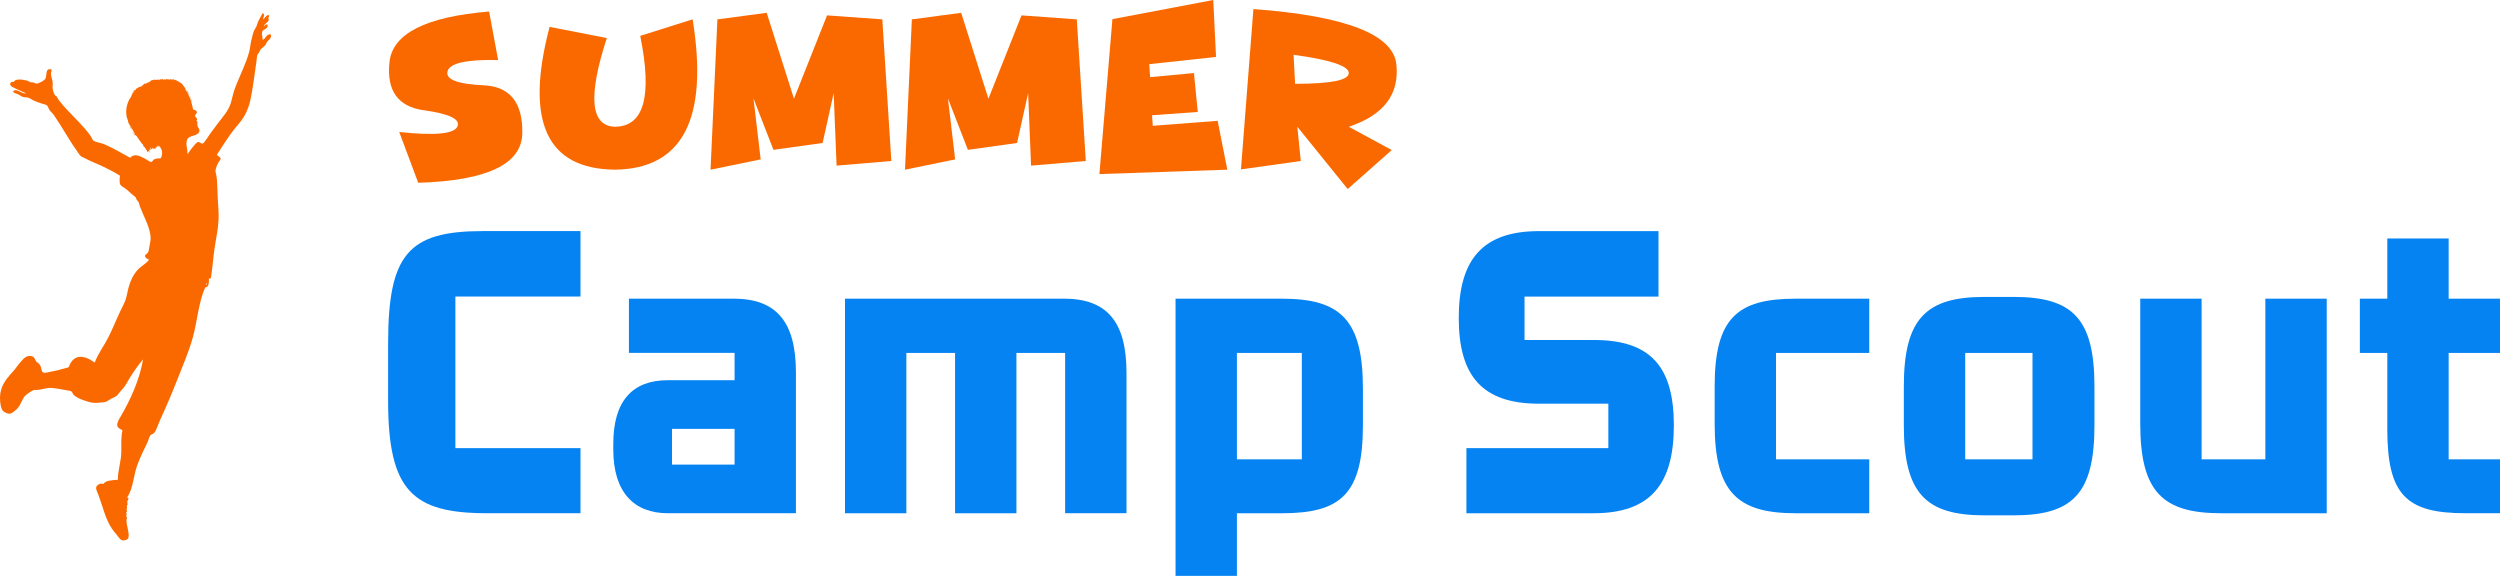 <?xml version="1.0" encoding="UTF-8"?>
<svg id="Layer_1" data-name="Layer 1" xmlns="http://www.w3.org/2000/svg" viewBox="0 0 1212.07 279.21">
  <defs>
    <style>
      .cls-1 {
        fill-rule: evenodd;
      }

      .cls-1, .cls-2 {
        fill: #fa6900;
      }

      .cls-3 {
        fill: #0583f2;
      }
    </style>
  </defs>
  <g>
    <g>
      <path class="cls-2" d="M205.46,53.46c-12.55-1.75-18.09-9.54-16.63-23.35s17.56-21.99,48.31-24.52l4.37,23.53c-15.24-.35-23.41,1.46-24.52,5.41-1.11,3.96,4.72,6.23,17.49,6.82s19.02,8.37,18.74,23.32c-.28,14.96-17.1,22.94-50.45,23.95l-9.21-24.63c17.08,1.84,26.46.98,28.17-2.58,1.7-3.56-3.72-6.21-16.27-7.97v.02Z"/>
      <path class="cls-2" d="M266.45,13.03l27.75,5.41c-9.23,28.36-7.91,42.69,3.96,43,14.09-.1,18.17-14.79,12.24-44.05l25.41-8.02c7.77,48.18-4.77,72.47-37.64,72.89-33.22-.31-43.78-23.39-31.71-69.24h-.01Z"/>
      <path class="cls-2" d="M427.78,9.39l4.37,68.67-26.55,2.24-1.41-35.14-5.36,24.16-23.84,3.33-9.68-24.94,3.49,29.57-24.31,5,3.33-72.89,23.9-3.18,13.22,41.65,16.04-40.4,26.81,1.93h-.01Z"/>
      <path class="cls-2" d="M522.06,9.39l4.37,68.67-26.55,2.24-1.41-35.14-5.36,24.16-23.84,3.33-9.68-24.94,3.49,29.57-24.31,5,3.33-72.89,23.9-3.18,13.22,41.65,16.04-40.4,26.81,1.93h-.01Z"/>
      <path class="cls-2" d="M588.22.02l1.35,27.59-32.38,3.49.42,6.3,21.24-1.98,1.87,18.85-22.18,1.61.36,5.1,31.45-2.4,4.69,23.69-62.01,2.13,6.3-75.13,48.89-9.27v.02Z"/>
      <path class="cls-2" d="M630.65,78.06l-29,4.06,6.04-77.73c44.7,3.33,67.81,12.28,69.32,26.84s-6.19,24.63-23.09,30.22l20.83,11.3-21.35,18.9-24.42-30.2,1.67,16.61h0ZM627.16,26.57l.73,14.06c17.35,0,26.03-1.73,26.03-5.21s-8.92-6.42-26.76-8.85Z"/>
    </g>
    <g>
      <path class="cls-3" d="M281.44,143.78h-60.66v73.48h60.66v31.56h-45.49c-36.05,0-47.78-11.03-47.78-54.47v-27.83c0-43.28,9.87-54.48,45.92-54.48h47.35v31.74h0Z"/>
      <path class="cls-3" d="M323.81,248.83c-16.45,0-26.47-10.18-26.47-30.89v-2.72c0-20.87,9.3-30.89,26.47-30.89h32.33v-13.24h-51.22v-26.3h50.64c20.89,0,30.33,11.2,30.33,35.97v68.05h-62.09v.02ZM356.14,207.93h-30.33v17.31h30.33v-17.31Z"/>
      <path class="cls-3" d="M516.4,248.83v-77.73h-23.61v77.73h-29.75v-77.73h-23.61v77.73h-29.75v-104.03h106.15c20.89,0,30.33,11.2,30.33,35.97v68.05h-29.76Z"/>
      <path class="cls-3" d="M621.58,248.83h-21.89v30.38h-29.75v-134.4h51.64c28.47,0,39.2,10.35,39.2,43.61v17.82c0,33.27-10.73,42.6-39.2,42.6h0ZM631.16,171.11h-31.47v51.59h31.47v-51.59Z"/>
      <path class="cls-3" d="M710.96,248.83v-31.56h68.81v-21.55h-33.62c-27.33,0-38.91-13.24-38.91-41.58s11.59-42.09,38.91-42.09h57.94v31.74h-64.95v21.04h33.48c27.33,0,38.91,12.56,38.91,41.4s-11.58,42.6-38.91,42.6h-61.66Z"/>
      <path class="cls-3" d="M906.27,171.11h-45.21v51.59h45.21v26.13h-35.76c-28.33,0-39.2-10.35-39.2-43.44v-17.99c0-33.09,10.87-42.59,39.2-42.59h35.76v26.3Z"/>
      <path class="cls-3" d="M962.23,143.95h14.02c28.47,0,39.2,10.35,39.2,43.44v18.84c0,33.27-10.73,43.62-39.2,43.62h-14.02c-28.33,0-39.2-10.35-39.2-43.62v-18.84c0-33.09,10.87-43.44,39.2-43.44ZM985.41,171.11h-32.62v51.59h32.62v-51.59Z"/>
      <path class="cls-3" d="M1076.85,248.83c-28.33,0-39.2-10.35-39.2-43.44v-60.58h29.75v77.89h30.9v-77.89h29.76v104.03h-51.22,0Z"/>
      <path class="cls-3" d="M1157.43,208.1v-37h-13.3v-26.3h13.3v-29.19h29.75v29.19h24.89v26.3h-24.89v51.59h24.89v26.13h-17.02c-28.61,0-37.62-9.16-37.62-40.73h0Z"/>
    </g>
  </g>
  <g>
    <path class="cls-1" d="M91.98,46.18c.32.66,1.11,2.92.83,3.19.04-.04-.06-.2-.14-.14.35,1.27.7,2.54.97,3.88,1.01.13,1.79.55,1.8,1.39,0,.65-.88.88-.83,1.67.05.82,1.67,1.27.56,2.36.97.49.34,1.41.55,2.36.24,1.04,1.12,1.64.97,2.64-.4,2.65-5.12,1.86-5.96,4.16-.86,2.32.27,4.21.14,7.08.78-.85,1.4-2.06,2.36-3.19.59-.7,2.08-2.69,2.91-2.78.53-.05,1.41.94,2.08.83.32-.05,1.35-1.31,1.94-2.22.64-.97,1.21-1.89,1.67-2.5,1.37-1.82,2.52-3.41,3.61-4.86,2.59-3.46,5.31-6.24,6.52-10.27.65-2.19,1.04-4.42,1.8-6.52,2.18-6.02,5.49-12.22,7.07-18.17.47-1.75.52-3.52.97-5.27.44-1.67.74-3.45,1.39-5,.29-.68.83-1.29,1.11-1.94.35-.8.48-1.61.83-2.36.68-1.44,1.46-2.82,2.22-4.16,1.25.44.37,2.14.14,3.05,1.02-.51,1.53-2.24,2.78-2.08.53.49-.1.99-.14,1.52-.02.34.27.63.14.97-.42,1.1-2.07,1.72-2.36,2.91.59-.28,1.03-1.15,1.8-.83.12.72.02,1.12-.42,1.66-.35.44-1.91,1.13-2.08,1.53-.54,1.25.15,2.68.14,4.3,1.59-.63,1.62-2.82,3.88-2.78.83,1.67-1.13,2.82-1.8,3.75-.3.41-.38.97-.69,1.39-.69.93-1.86,1.5-2.5,2.36-.21.29-.31.87-.56,1.25-.29.45-.69.7-.83,1.11-.34.98-.38,2.43-.55,3.61-.97,6.35-1.64,12.65-2.91,18.45-.51,2.34-1.24,4.32-2.22,6.38-1.79,3.77-4.91,6.59-7.21,9.85-2.41,3.4-4.56,6.73-6.8,10.27.51.81,1.74.95,1.8,1.94.03.48-.71,1.22-.97,1.66-.56.94-1.5,3.05-1.52,4.3,0,.55.33,1.32.42,1.94.1.74.23,1.52.28,2.22.33,4.64.34,9.55.69,13.73.7,8.28-1.24,14.63-2.08,21.36-.56,4.44-.88,8.69-1.53,12.62-.16.4-.88.15-.97.28.04,1.52.13,4.29-1.8,4.3-3.25,7.22-3.77,16.24-5.97,24.14-2.02,7.3-4.94,13.83-7.49,20.39-2.53,6.5-5.43,13.28-8.32,19.56-1.04,2.25-1.72,4.83-2.91,6.38-.45.59-1.38.66-1.8,1.11-.65.7-.95,2.42-1.53,3.61-1.75,3.63-3.52,7.13-4.86,10.82-1.93,5.35-2,11.44-4.99,15.82.21.21.79.04.69.56-.14.63-.46.82-.56,1.39-.08.52.17.86.14,1.39-.02.27-.37.57-.42.83-.04.21.2.61.14.97-.04.26-.26.47-.28.69-.02.23.28.45.28.69,0,.37-.42.72-.42.97s.3.3.28.56c-.02.33-.29.64-.28.97,0,.27.39.46.42.83.02.2-.26.67-.28.97-.14,2.81,1.92,7.4.69,9.16-.37.53-1.93.96-2.64.83-1.14-.21-2.13-2.01-2.91-2.91-.78-.89-1.43-1.72-2.08-2.64-3.25-4.61-4.42-10.66-6.66-16.51-.43-1.13-1.27-2.71-1.11-3.61.19-1.07,2.04-2.41,3.47-1.66,1.2-1.85,4.26-1.85,7.07-2.08-.04-4.57,1.67-9.07,1.67-13.73,0-3.38-.21-6.9.56-10.27-1.64-.87-3.12-1.54-2.36-3.74.45-1.3.81-1.8,1.39-2.77,4.57-7.79,9.24-17.64,10.96-27.88-2.19,2.61-4.34,5.63-6.38,8.88-.96,1.52-1.75,3.28-2.91,4.72-.55.68-1.22,1.39-1.8,2.08-.62.72-1.2,1.61-1.8,2.08-.62.48-1.75.89-2.64,1.39-1.17.65-2.27,1.57-3.47,1.67-1.4.11-3.35.34-4.72.28-1.77-.08-3.76-.76-5.41-1.39-.73-.28-1.67-.59-2.36-.97-.54-.3-1.77-1.1-2.08-1.39-.49-.45-.72-1.58-1.39-1.94-.27-.15-1.36-.26-2.22-.42-2.17-.4-5.05-.97-7.08-1.11-2.66-.18-4.71.81-6.94.97-.36.03-1.3-.08-1.66,0-.61.14-2.12,1.11-2.5,1.39-.85.64-1.85,1.31-2.36,2.08-.99,1.52-1.74,3.62-2.77,4.99-.8,1.06-2.94,2.94-4.16,3.05-1.2.11-2.83-.87-3.19-1.25C.44,198.17-.02,195.35,0,192.81c.04-5.19,2.57-8.43,4.99-11.24.98-1.14,1.87-2,2.64-3.05.69-.95,1.53-2.1,2.5-3.19,1.36-1.54,2.87-3.27,5.27-2.64,1.44.38,1.51,1.71,2.22,2.64.24.31.98.61,1.39,1.11.19.23.43.6.56.83.4.75.57,2.76,1.11,3.19-.05-.04.94.28.97.28.75.04,1.96-.38,3.05-.55,2.16-.35,4.01-.83,5.83-1.39.93-.28,2.44-.52,2.78-.83.11-.1.28-.68.42-.97,1.38-3,3.58-4.87,7.77-3.61,1.48.45,2.91,1.35,4.44,2.36,1.59-4.35,4.52-8.09,6.66-12.34,2.12-4.22,3.86-8.68,5.96-13.04,1.05-2.17,2.27-4.23,2.78-6.66.54-2.61,1.07-5.05,2.08-7.49.98-2.35,2.16-4.26,3.75-5.83,1.58-1.56,3.59-2.53,5.13-4.44-.87-.48-2.11-.89-1.94-2.08.07-.52.6-.61.83-.83,1.05-1.02.93-1.76,1.25-3.61.3-1.74.72-2.89.55-4.85-.39-4.71-3.66-10.39-5.13-14.43-.27-.74-.4-1.62-.69-2.22-.14-.3-.57-.58-.83-.97-.3-.45-.38-1.02-.56-1.25-.39-.5-1.21-.99-1.8-1.52-1.39-1.25-2.02-1.97-3.61-3.05-1.45-.99-2.17-1.09-2.36-2.91-.1-.97.03-2.17.14-3.05-2.49-1.59-5.14-2.97-7.91-4.3-3.06-1.47-6.82-2.85-9.57-4.44-.37-.21-.97-.34-1.25-.55-.68-.5-1.41-1.69-2.08-2.64-4.09-5.74-7.39-12-11.24-17.48-.66-.94-1.63-1.7-2.22-2.64-.49-.77-.58-1.73-1.39-2.22-.46-.28-1.45-.44-2.22-.69-1.66-.55-2.88-.99-4.3-1.67-.74-.35-1.41-.92-1.94-1.11-.86-.31-2.16-.17-3.19-.55-.63-.23-1.35-.88-2.22-1.25-.65-.28-2.4-.62-2.22-1.39.08-.33.72-.55,1.25-.56,1.35,0,3.52,2,4.99,1.53-.78-.4-2.27-.92-3.75-1.67-1.28-.64-3.1-1.3-3.61-1.94-.91-1.14,0-2.2,1.52-1.94.36-1.65,4.27-1.12,5.97-.69.9.23,1.67.83,2.5.97.32.06.71-.07.97,0,.45.13.81.52,1.25.55,1.37.09,3.94-1.49,4.44-2.22,1.02-1.49-.27-5.62,3.05-4.58.2.59-.23,1.2-.28,1.8-.1,1.34.64,2.7.83,4.44.12,1.07-.1,2.06,0,2.91.14,1.15.65,2.61,1.11,3.33.18.28.59.27.83.55.33.39.52,1.05.83,1.53.32.48.73.91,1.11,1.39,3.61,4.5,7.88,8.23,11.65,12.63,1.04,1.21,2.4,2.82,3.19,4.16.6,1.03.55,1.56,1.39,1.94,1.54.7,3.29.87,4.85,1.53,4.45,1.86,8.6,4.45,12.62,6.52,2.2-2.14,4.36-.9,6.8.28,1.1.53,2.76,1.9,3.47,1.8.44-.06.9-.98,1.39-1.25.33-.18.91-.33,1.39-.42.56-.1,1.39.03,1.66-.14.64-.4.91-2.3.69-3.47-.18-.97-.83-1.96-1.25-2.36-.1-.09-.19.31-.28.28-.29-.12.08-1.01-.28-.7.18,1.12-.51-.1-.69.28-.02.19.71.28.28.42-.53-.51.02.57-.28.56-.02-.26-.09-.46-.28-.56.18.55-.38.36-.56.56.12.2.69.91.14.55-.09.43-.4-.77-.55-.28.15.03.33.23.14.28-.3-.26-.71-.3-1.25-.69.03.3.63.74.28.97.22-.61-.41-.17-.56-.28-.24-.19-.04-.71-.55-.69-.14.43.74.96.14.97-.2.07-.34-.54-.42-.14.43.46.08.47-.28.14.03.51.32,1.28.28,1.66-.39-.52-.16-.82-.83-.97.2.31-.13.35-.14.56-.29-.34-.19-.49-.42-.97-.03-.06-.37-.37-.41-.42-.16-.17.05-.35,0-.42-.06-.08-.11.15-.28-.14-.07-.12-1.15-1.27-1.25-1.67-.06-.23.29-.26.28-.28-.11-.16-.36.03-.56-.14-.19-.17-.37-.5-.42-.56-1.06-1.28-2.09-3.23-2.91-3.88.05,0-.08.19-.14.55-.09-.61-.93-1.33-1.11-1.8-.08-.22.08-.45,0-.28.26.51.57.96.83,1.25.58.63-.22-.65.28,0-.8-1.52-2.18-3.89-3.05-5.41-.14.43.74.54.28.83-.28-.44-.39-.73-.55-1.25s-.07-1.06-.14-1.25c-.03-.07-.19.24-.28-.14-.04-.17.16-.34.14-.41-.02-.08-.25.29-.28-.14-.05-.77,0,.09-.14-.56-.76-3.55.25-6.74,1.53-9.02.08-.15.4-.37.42-.42.44-.91.6-1.77.97-2.08.44-.37.76-1.24.97-1.53-.44.3-.83,1.39-1.11,1.39.16-.29.41-.77.69-1.11.35-.41.81-.49.42-.42.03.16.15.22.28.28.05-.3.47-.84.83-1.11.14-.1.36.16.42.14.02-.01-.23-.38,0-.42.08-.01.45.11.28.28.25-.25-.1-.4.14-.55.55.18,1.42-.24,1.94-.83.02-.03,1.23-1.29,1.39-.97-.02-.04-.34.22-.55.42.57.04,1.26-.62,1.67-.83.35.43,1.27-.94,2.08-1.11.38-.08.45.11.69,0-.21.09-.36-.2,0-.14.3-.12,1.5.12,2.22,0-.23.04-.37-.19-.14-.28.15.58.48.05.69.14.09.04-.26.29,0,.28.14,0,.58-.42.55-.42.28-.06.76.26,1.25-.14.16.32-.07.42.42.56-.06-.9.68.17,1.53-.28-.23-.22-.62.17-.83-.28.81-.16,1.68.67,1.8,0,.12.21.11.54.56.42.3-.29-.36-.2-.28-.28.13-.12.9.08.83,0,.09.1-.34.52.14.42-.29-.27.15-.32.28-.56.22.26-.13.47.28.69-.15-.43-.09-.39.28-.55.36.49.51-.03.55.55.22-.56.52.33.56-.28.32.32.03.28.42.28.2,0,.05.29,0,.28.5.07.33-.01.83.28-.02-.01.47.08.55.14.13.09.13.43.28.56.08.06.21-.15.28-.14.46.08,1.84,2.15,2.08,2.5.35.52-.14.09.28.28.02,0,.11.38.14.42.7.66,1.24,1.6,1.67,2.5.14.48-.54-.62-.83-1.11-.39-.64-.63-1.54-1.11-1.39,1.25,1.66,2.1,3.72,2.91,5.83.09-1.19-.77-2.19-.69-2.91h-.02ZM100.31,136.91c-.21.39-.34.86-.42,1.39.41-.2.43-.77.42-1.39Z"/>
    <path class="cls-1" d="M62.71,60.61c.19.26.73,2.01,1.11,2.08.03.12-.05.13-.14.14.43-.09-.54-1.76-.97-2.22Z"/>
  </g>
</svg>